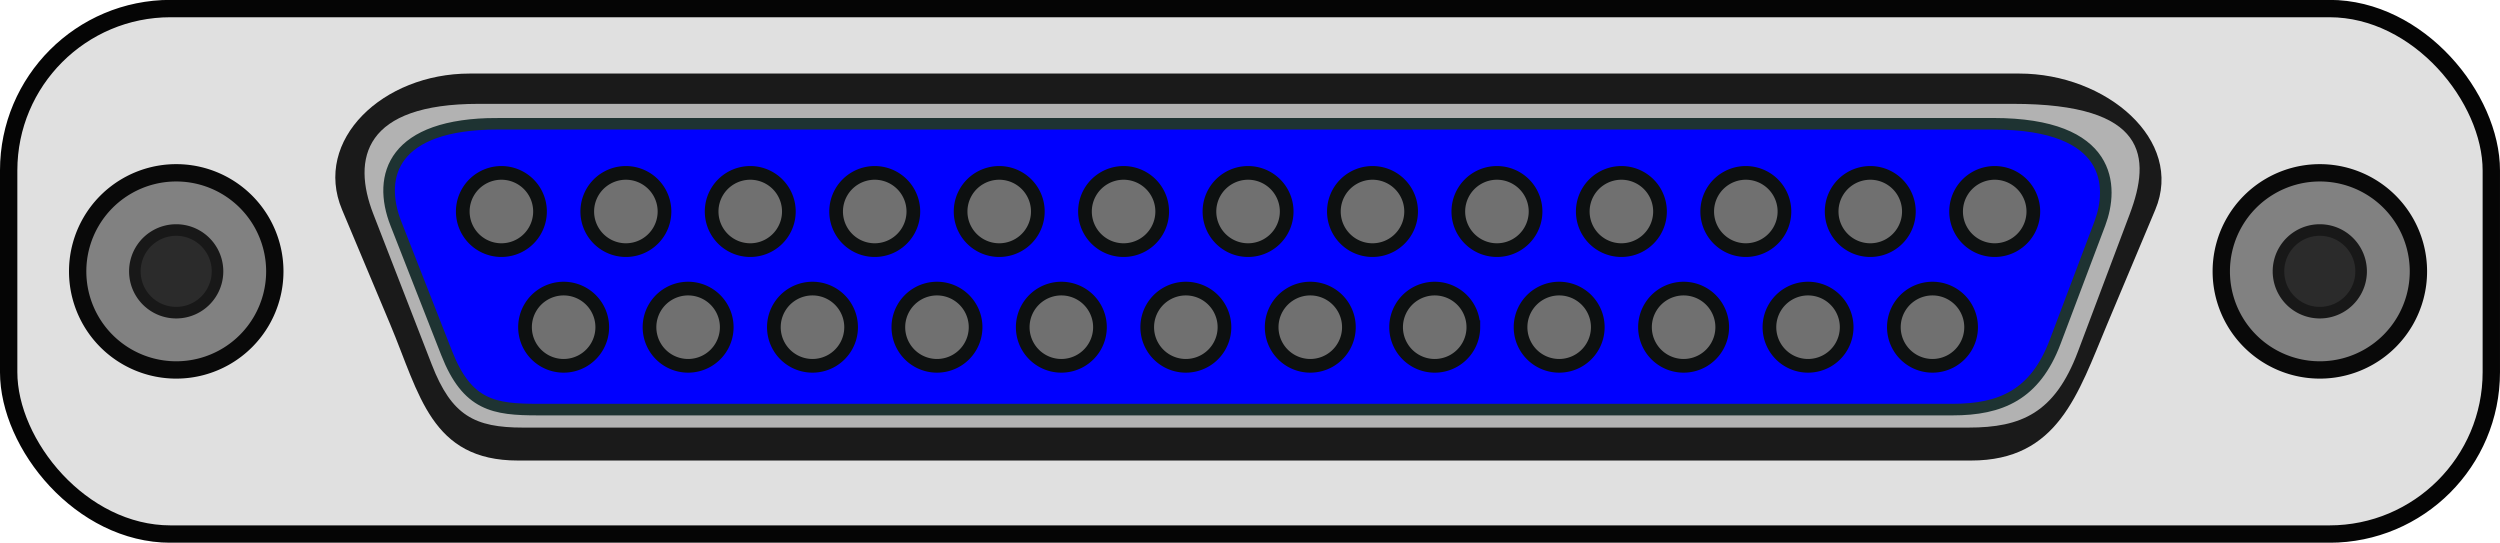 <svg xmlns="http://www.w3.org/2000/svg" viewBox="0 0 216.09 46.906"><g transform="translate(-20.12 -156.9)"><rect rx="13.995" ry="13.995" height="45.422" width="214.59" y="157.64" x="20.869" stroke="#050505" stroke-linecap="square" stroke-width="1.5" fill="#e0e0e0"/><path d="M60.715 163.258h133.95c7.512 0 14.275 5.756 11.751 11.765l-4.166 9.918c-2.524 6.01-4.239 11.765-11.75 11.765H64.88c-7.512 0-8.505-5.756-11.029-11.765l-4.165-9.918c-2.524-6.01 3.516-11.765 11.028-11.765z" fill="#1a1a1a"/><path d="M61.481 165.877h132.64c11.654 0 11.937 4.613 10.09 9.516l-4.487 11.91c-1.995 5.297-4.89 6.556-9.45 6.556H65.324c-4.18 0-6.169-1.033-7.881-5.443l-5.057-13.023c-1.867-4.808-.79-9.516 9.092-9.516z" fill="#b2b2b2"/><path d="M63.121 167.598h129.28c10.33 0 10.416 5.458 9.219 8.63l-3.862 10.225c-1.729 4.58-4.704 5.851-8.871 5.851H66.637c-3.82 0-6.128-.339-7.915-4.896l-4.382-11.181c-1.628-4.155-.245-8.63 8.783-8.63z" stroke="#1e3332" fill="#00f"/><g stroke="#0d1010" stroke-linecap="square" fill="#707070"><path d="M120.576 175.182a3.337 3.337 0 11-6.675 0 3.337 3.337 0 016.675 0zM163.604 175.182a3.337 3.337 0 11-6.675 0 3.337 3.337 0 016.675 0zM152.847 175.182a3.337 3.337 0 11-6.675 0 3.337 3.337 0 016.675 0zM131.335 175.182a3.337 3.337 0 11-6.675 0 3.337 3.337 0 016.675 0zM142.091 175.182a3.337 3.337 0 11-6.675 0 3.337 3.337 0 016.675 0zM66.796 175.182a3.337 3.337 0 11-6.675 0 3.337 3.337 0 016.675 0zM109.826 175.182a3.337 3.337 0 11-6.675 0 3.337 3.337 0 016.675 0zM99.066 175.182a3.337 3.337 0 11-6.675 0 3.337 3.337 0 016.675 0zM77.556 175.182a3.337 3.337 0 11-6.675 0 3.337 3.337 0 016.675 0zM88.306 175.182a3.337 3.337 0 11-6.675 0 3.337 3.337 0 016.675 0zM195.873 175.182a3.337 3.337 0 11-6.675 0 3.337 3.337 0 016.675 0zM185.116 175.182a3.337 3.337 0 11-6.675 0 3.337 3.337 0 016.675 0zM174.36 175.182a3.337 3.337 0 11-6.675 0 3.337 3.337 0 016.675 0z" stroke-width="1.183"/><g><path d="M158.226 185.182a3.337 3.337 0 11-6.675 0 3.337 3.337 0 016.675 0zM147.47 185.182a3.337 3.337 0 11-6.676 0 3.337 3.337 0 016.675 0zM125.957 185.182a3.337 3.337 0 11-6.675 0 3.337 3.337 0 016.675 0zM136.713 185.182a3.337 3.337 0 11-6.675 0 3.337 3.337 0 016.675 0zM104.446 185.182a3.337 3.337 0 11-6.675 0 3.337 3.337 0 016.675 0zM93.686 185.182a3.337 3.337 0 11-6.675 0 3.337 3.337 0 016.675 0zM72.176 185.182a3.337 3.337 0 11-6.675 0 3.337 3.337 0 016.675 0zM82.936 185.182a3.337 3.337 0 11-6.675 0 3.337 3.337 0 016.675 0zM115.196 185.182a3.337 3.337 0 11-6.675 0 3.337 3.337 0 016.675 0zM190.494 185.182a3.337 3.337 0 11-6.675 0 3.337 3.337 0 016.675 0zM179.738 185.182a3.337 3.337 0 11-6.675 0 3.337 3.337 0 016.675 0zM168.982 185.182a3.337 3.337 0 11-6.675 0 3.337 3.337 0 016.675 0z" stroke-width="1.183"/></g></g><g stroke-linecap="square"><path d="M229.158 180.357a8.52 8.52 0 11-17.04 0 8.52 8.52 0 0117.04 0z" stroke="#090909" stroke-width="1.498" fill="#818181"/><path d="M224.206 180.354a3.572 3.572 0 11-7.144 0 3.572 3.572 0 017.144 0z" stroke="#181818" stroke-width="1" fill="#2b2b2b"/></g><g stroke-linecap="square"><path d="M43.873 180.357a8.52 8.52 0 11-17.04 0 8.52 8.52 0 0117.04 0z" stroke="#090909" stroke-width="1.498" fill="#818181"/><path d="M38.921 180.354a3.572 3.572 0 11-7.144 0 3.572 3.572 0 017.144 0z" stroke="#181818" stroke-width="1" fill="#2b2b2b"/></g></g></svg>